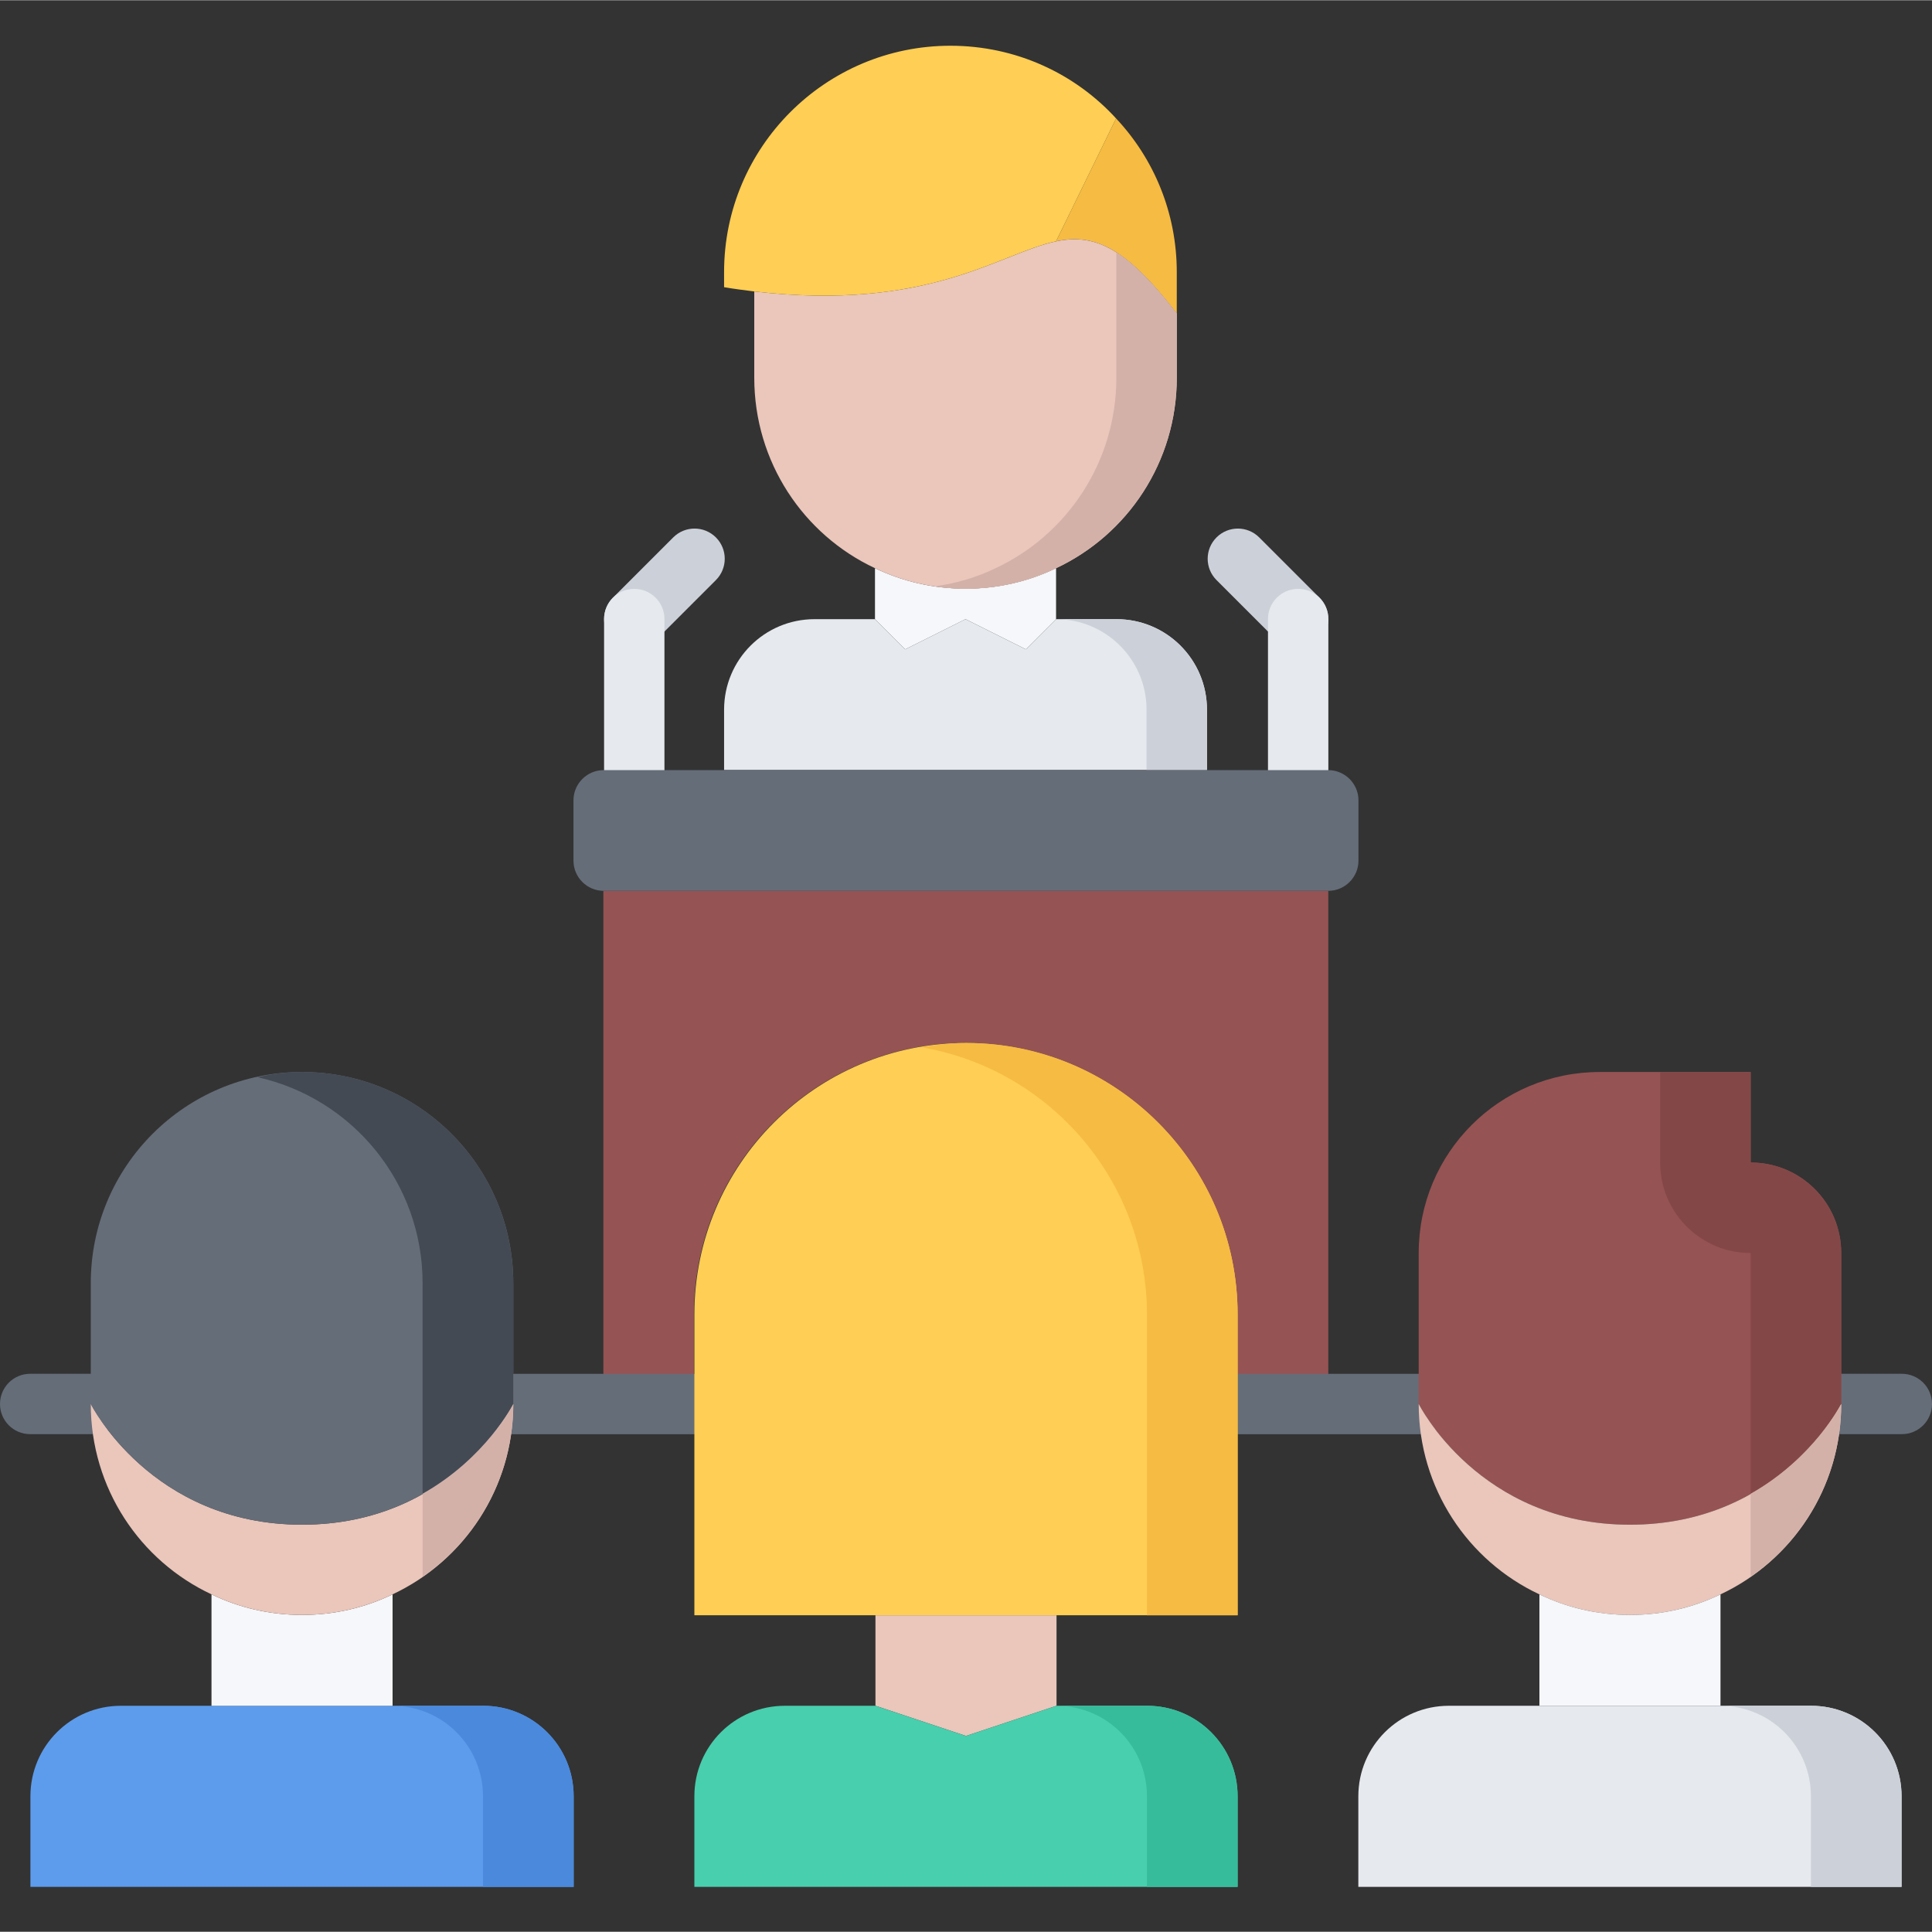 <svg height="512pt" viewBox="0 -12 512.128 512" width="512pt" xmlns="http://www.w3.org/2000/svg"><rect x="0" y="-12" width="512.128" height="512" fill="#333333" stroke="none"/><path d="m183.938 336.391v23.688h-24v-136h192.16v136h-24.16v-23.688c0-39.766-32.25-72-72-72-39.762 0-72 32.234-72 72zm0 0" fill="#965353"/><path d="m168.129 160.031c-2.051 0-4.098-.785-5.656-2.344-3.129-3.129-3.129-8.184 0-11.312l15.984-15.984c3.129-3.125 8.184-3.125 11.312 0 3.125 3.129 3.125 8.184 0 11.312l-15.984 15.984c-1.562 1.559-3.609 2.344-5.656 2.344zm0 0" fill="#ccd1d9"/><path d="m344.113 160.031c-2.051 0-4.098-.785-5.656-2.344l-15.984-15.984c-3.129-3.129-3.129-8.184 0-11.312 3.129-3.125 8.184-3.125 11.312 0l15.984 15.984c3.125 3.129 3.125 8.184 0 11.312-1.562 1.559-3.609 2.344-5.656 2.344zm0 0" fill="#ccd1d9"/><path d="m279.938 138.625v13.438l-8 8-16-8-16 8-8-8v-13.52c7.277 3.512 15.438 5.441 24 5.441 8.559 0 16.719-1.922 24-5.441zm0 0" fill="#f5f7fa"/><path d="m295.938 152.062c13.277 0 24 10.723 24 24v15.984h-128v-15.984c0-13.277 10.719-24 24-24h16l8 8 16-8 16 8 8-8zm0 0" fill="#e6e9ed"/><path d="m295.938 152.062h-16c13.262.016 23.984 10.738 23.984 24v15.984h16.016v-15.984c0-13.277-10.715-24-24-24zm0 0" fill="#ccd1d9"/><path d="m311.938 60.062v10.969c-13.77-17.918-22.082-21.199-32-19.129l15.918-32.559c10.008 10.641 16.082 25.047 16.082 40.719zm0 0" fill="#f6bb42"/><path d="m311.938 71.031v17.031c0 22.328-13.051 41.609-32 50.488-7.281 3.512-15.441 5.441-24 5.441-8.562 0-16.723-1.922-24-5.441-18.969-8.871-32-28.16-32-50.488v-22.871c46.469 5.359 65.031-10.16 80-13.281 9.926-2.078 18.238 1.203 32 19.121zm0 0" fill="#eac6bb"/><path d="m295.922 54.922v33.141c0 22.328-13.051 41.609-32 50.488-4.969 2.41-10.363 4-16 4.801 2.621.391 5.293.641 8.016.641 8.559 0 16.719-1.922 24-5.441 18.949-8.871 32-28.16 32-50.488v-17.031c-6.25-8.137-11.363-13.137-16.016-16.109zm0 0" fill="#d3b1a9"/><path d="m199.938 65.191c-2.562-.328-5.203-.641-8-1.129v-4c0-33.125 26.871-60 60-60 17.438 0 33.109 7.441 43.918 19.281l-15.918 32.559c-14.969 3.129-33.531 18.648-80 13.289zm0 0" fill="#ffce54"/><g fill="#656d78"><path d="m24 368.098h-16c-4.426 0-8-3.578-8-8 0-4.426 3.574-8 8-8h16c4.426 0 8 3.574 8 8 0 4.422-3.574 8-8 8zm0 0"/><path d="m184 368.113h-48c-4.426 0-8-3.578-8-8 0-4.426 3.574-8 8-8h48c4.426 0 8 3.574 8 8 0 4.422-3.574 8-8 8zm0 0"/><path d="m376 368.113h-48c-4.426 0-8-3.578-8-8 0-4.426 3.574-8 8-8h48c4.426 0 8 3.574 8 8 0 4.422-3.574 8-8 8zm0 0"/><path d="m504.129 368.098h-16.129c-4.426 0-8-3.578-8-8 0-4.426 3.574-8 8-8h16.129c4.422 0 8 3.574 8 8 0 4.422-3.578 8-8 8zm0 0"/></g><path d="m168.129 200.047c-4.426 0-8-3.574-8-8v-40.016c0-4.422 3.574-8 8-8 4.422 0 8 3.578 8 8v40.016c0 4.426-3.578 8-8 8zm0 0" fill="#e6e9ed"/><path d="m344.113 200.047c-4.426 0-8-3.574-8-8v-40.016c0-4.422 3.574-8 8-8 4.422 0 8 3.578 8 8v40.016c0 4.426-3.578 8-8 8zm0 0" fill="#e6e9ed"/><path d="m352.098 192.078c4.391 0 8 3.594 8 8v16c0 4.41-3.609 8-8 8h-192.082c-4.406 0-8-3.59-8-8v-16c0-4.406 3.594-8 8-8h.082 16 7.84 16 112 16 8.078 16zm0 0" fill="#656d78"/><path d="m464.062 272.098v24c13.281 0 24 10.719 24 24v40s-16 32-56 32-56-32-56-32v-40c0-26.562 21.441-48 48-48zm0 0" fill="#965353"/><path d="m464.062 320.098v63.812c16.77-9.484 24-23.812 24-23.812v-40c0-13.281-10.719-24-24-24v-24h-24v24c0 13.246 10.738 24 24 24zm0 0" fill="#844747"/><path d="m432.062 392.098c40 0 56-32 56-32 0 22.309-13.047 41.59-32 50.469-7.277 3.531-15.438 5.457-24 5.457-8.559 0-16.719-1.918-24-5.457-18.965-8.871-32-28.16-32-50.469 0 0 16 32 56 32zm0 0" fill="#eac6bb"/><path d="m432.062 416.016c8.562 0 16.723-1.918 24-5.457v29.539h-48v-29.539c7.281 3.539 15.441 5.457 24 5.457zm0 0" fill="#f5f7fa"/><path d="m504.062 464.098v24h-144v-24c0-13.281 10.723-24 24-24h96c13.281 0 24 10.719 24 24zm0 0" fill="#e6e9ed"/><path d="m480.062 440.098h-24.031c13.281 0 24 10.719 24 24v24h24.031v-24c0-13.281-10.719-24-24-24zm0 0" fill="#ccd1d9"/><path d="m232.062 440.098v-24h48v24l-24 8zm0 0" fill="#eac6bb"/><path d="m328.062 336.406v79.691h-144v-79.691c0-39.75 32.234-72 72-72 39.754 0 72 32.25 72 72zm0 0" fill="#ffce54"/><path d="m256.062 264.406c-4.031 0-7.949.473-11.797 1.129 33.918 5.816 59.766 35.297 59.766 70.871v79.691h24.031v-79.691c0-39.75-32.246-72-72-72zm0 0" fill="#f6bb42"/><path d="m328.062 464.098v24h-144v-24c0-13.281 10.723-24 24-24h24l24 8 24-8h24c13.281 0 24 10.719 24 24zm0 0" fill="#48cfad"/><path d="m304.062 440.098h-24.016c13.281.016 23.984 10.719 23.984 24v24h24.031v-24c0-13.281-10.719-24-24-24zm0 0" fill="#37bc9b"/><path d="m152.062 488.098h-144v-24c0-13.281 10.723-24 24-24h96c13.281 0 24 10.719 24 24zm0 0" fill="#5d9cec"/><path d="m128.062 440.098h-24.031c13.281 0 24 10.719 24 24v24h24.031v-24c0-13.281-10.719-24-24-24zm0 0" fill="#4a89dc"/><path d="m80.062 416.016c8.562 0 16.723-1.918 24-5.457v29.539h-48v-29.539c7.281 3.539 15.441 5.457 24 5.457zm0 0" fill="#f5f7fa"/><path d="m80.062 416.016c-8.559 0-16.719-1.918-24-5.457-18.965-8.871-32-28.16-32-50.469 0 0 16 32 56 32s56-32 56-32c0 22.309-13.047 41.59-32 50.469-7.277 3.539-15.438 5.457-24 5.457zm0 0" fill="#eac6bb"/><path d="m136.062 328.098v32s-16 32-56 32-56-32-56-32v-32c0-30.969 25.035-56 56-56 30.953 0 56 25.031 56 56zm0 0" fill="#656d78"/><path d="m80.062 272.098c-2.543 0-5.031.215-7.469.543-.168.031-.328.047-.488.078-.363.051-.723.113-1.082.16-.918.16-1.801.426-2.703.609 25.031 5.59 43.703 27.871 43.703 54.609v55.797c16.801-9.469 24.031-23.797 24.031-23.797v-32c.008-30.969-25.039-56-55.992-56zm0 0" fill="#434a54"/><path d="m112.031 383.895v22c14.52-10.047 24.031-26.797 24.031-45.797 0 0-7.23 14.328-24.031 23.797zm0 0" fill="#d3b1a9"/><path d="m464.062 383.91v21.969c14.504-10.062 24-26.781 24-45.781 0 0-7.23 14.328-24 23.812zm0 0" fill="#d3b1a9"/></svg>